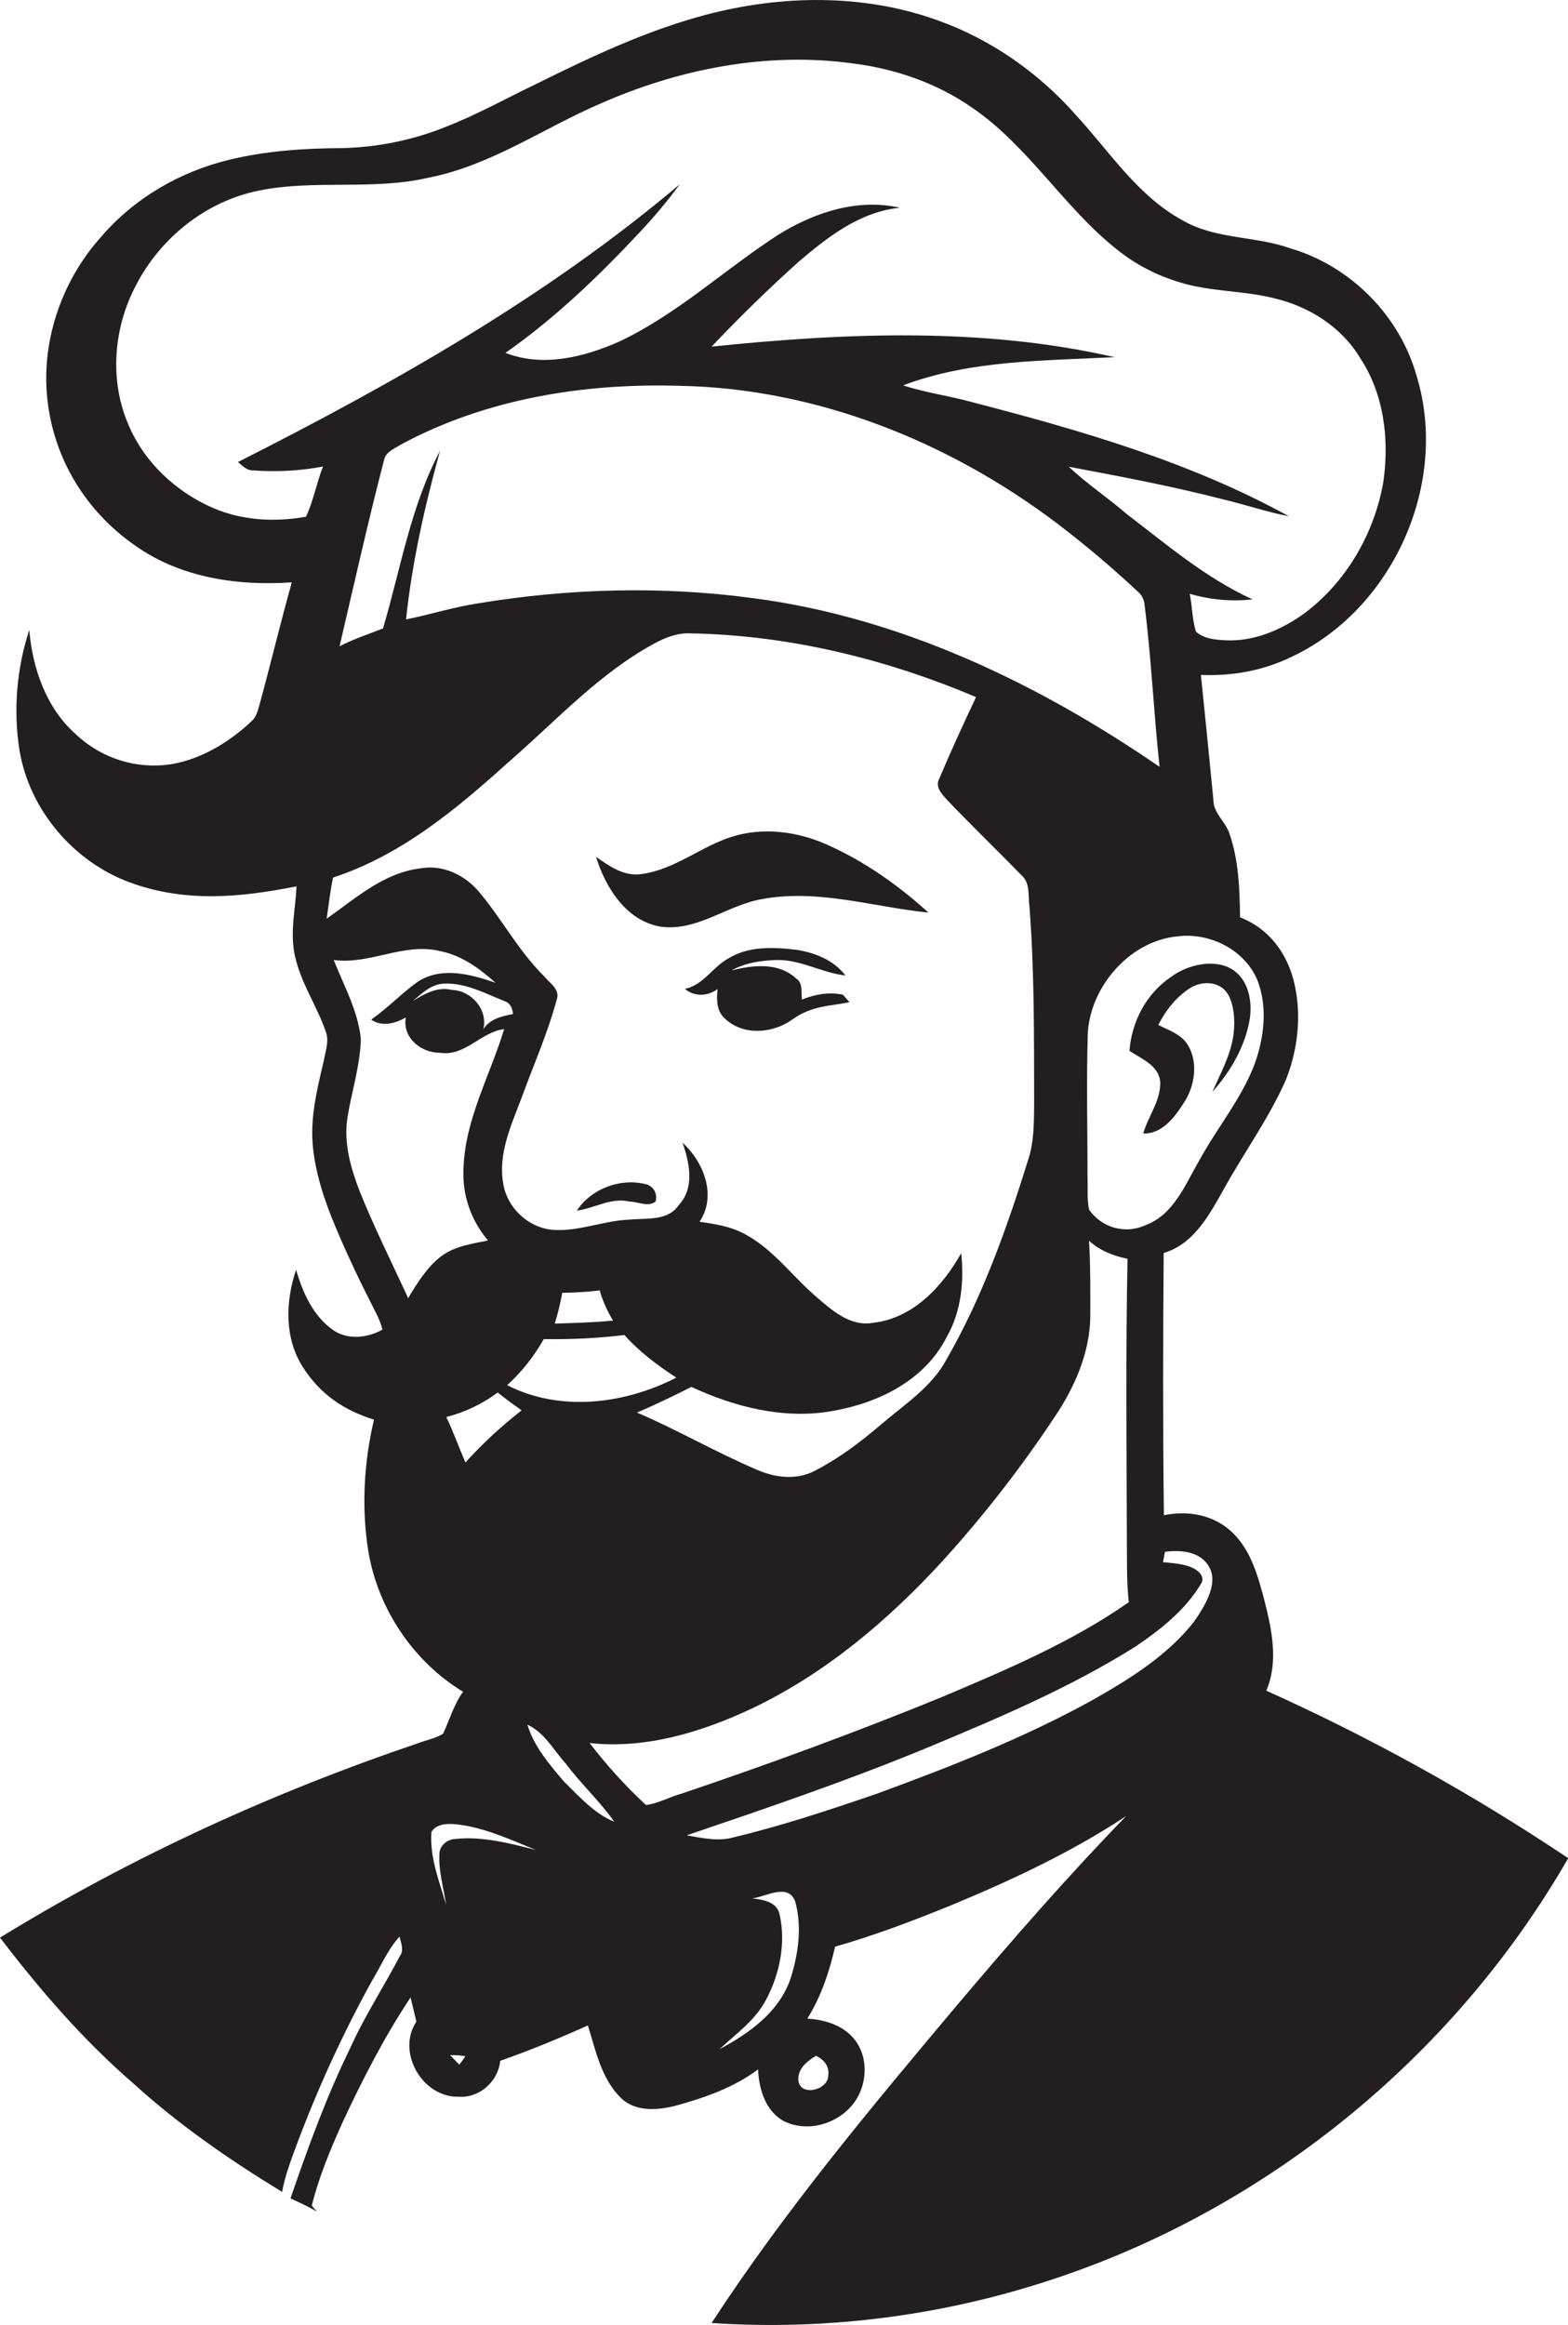 <?xml version="1.0" encoding="utf-8"?>
<!-- Generator: Adobe Illustrator 19.2.0, SVG Export Plug-In . SVG Version: 6.00 Build 0)  -->
<svg version="1.1" id="Layer_1" xmlns="http://www.w3.org/2000/svg" xmlns:xlink="http://www.w3.org/1999/xlink" x="0px" y="0px"
	 viewBox="0 0 728.7 1080" style="enable-background:new 0 0 728.7 1080;" xml:space="preserve">
<style type="text/css">
	.st0{fill:#231F20;}
</style>
<title>biseeise_chef_flat_black_logo_White_background_2574797a-b603-45a8-993f-0b7a74ba3a04</title>
<path class="st0" d="M524.9,488.1c5.8,3.9,14.6,7.2,14.3,15.6c-0.3,8.4-5.7,15-7.9,22.8c9.2,0.2,15-8.1,19.4-15.1s6.2-17.8,1.5-25.7
	c-2.9-5.2-8.9-7.1-13.9-9.6c3.4-6.8,8.2-12.9,14.7-17.1c4.8-3.1,12-3.4,16.2,0.9s5,13.8,4,20.9c-1.3,9.4-6,17.8-9.8,26.4
	c8.5-9.5,15.3-21.2,17.4-33.9c1.3-8.5-0.7-18.7-8.6-23.3s-20.1-2.1-27.9,3.7C532.8,461.4,525.9,474.5,524.9,488.1z"/>
<path class="st0" d="M588.5,785.3c5.7-13.4,2.6-28.1-0.8-41.6c-3-11.3-6.2-23.4-14.9-31.8s-20.8-10.4-31.9-8.1
	c-0.5-40.6-0.4-81.2-0.1-121.8c14-4.1,21.2-17.7,27.9-29.6c9.4-17,20.9-32.8,28.8-50.6c5.6-14,7.4-29.6,4.2-44.3
	s-12.1-26.3-25.4-31.4c-0.2-13-0.6-26.4-4.9-38.8c-1.8-5.7-7.6-9.6-7.5-15.9c-1.9-19.3-3.8-38.6-5.8-57.9
	c14.2,0.6,28.6-1.9,41.5-8.1c47.5-21.9,74-80.5,58.8-130.6c-7.8-28.1-30.7-51.2-58.6-59.4c-16.4-5.9-34.9-4.1-50.3-13.1
	c-20.6-11.2-33.5-31.4-48.9-48.2c-17.4-19.9-39.7-35.7-64.7-44.6C401.4-3,363.2-2.4,327.9,6.9c-27.5,7.3-53.3,19.5-78.7,32.1
	c-13.8,6.6-27.2,14.1-41.5,19.7c-15.7,6.4-32.4,9.8-49.3,10.1c-17.4,0.1-34.9,1.3-51.8,5.4C83.7,79.7,62.4,92,47,110
	c-18.8,20.9-28.5,49.9-24.7,77.9s19.5,51.4,41.8,66.4c20.8,14.2,46.8,17.9,71.5,16.2c-5.3,19-9.9,38.2-15.1,57.2
	c-0.8,2.6-1.4,5.4-3.6,7.3c-10.4,9.8-23.3,17.6-37.5,20c-16,2.4-32.2-2.7-44-13.8c-13.9-12.2-20.3-30.7-21.8-48.6
	c-5.9,18.1-7.5,37.4-4.5,56.2c4.7,27.5,25.1,51.5,51.3,61.1s52,6.8,77.4,1.8c-0.5,10.8-3.2,21.7-0.7,32.4
	c2.7,12.5,10.2,23.1,14.3,35.1c1.6,4.1,0,8.4-0.7,12.5c-2.7,11.6-5.7,23.2-5.6,35.2s4,26.1,8.9,38.3s11.6,26.7,18.2,39.6
	c2,4.2,4.5,8.2,5.5,12.8c-6.8,3.8-15.8,4.9-22.6,0.4c-9.5-6.5-14.4-17.5-17.5-28.2c-4.9,14.5-5.5,31.4,2.9,44.8s19.8,20.6,33.3,24.8
	c-4.7,20-5.9,41-2.6,61.3c4.5,26.7,20.9,51.1,44,65.1c-4.3,5.9-6.2,13-9.3,19.5c-3.5,2.2-7.7,2.9-11.6,4.4
	C126.6,832.6,61.1,862.5,0,900c18.5,24.2,38.5,47.4,61.6,67.4c21.3,19.4,45,35.8,69.5,50.7c1.3-7.2,3.9-14.1,6.4-20.9
	c9.9-26.6,21.7-52.4,35.4-77.2c4.2-6.9,7.3-14.5,12.8-20.5c0.6,2.9,2.2,6.3,0.1,9.1c-7.4,14.2-16.3,27.7-22.9,42.4
	c-11.1,22.6-19.7,46.3-27.9,70.1c4.1,2,8.4,3.8,12.3,6.2l-2.4-2.8c3.3-13.4,8.7-26.2,14.3-38.7c9.3-19.9,19.4-39.7,31.6-58
	c0.9,3.7,1.8,7.4,2.7,11.2c-9.4,14.2,2.8,35.3,19.6,34.9c9.8,0.7,18.4-7.1,19.4-16.7c13.8-4.8,27.3-10.4,40.7-16.4
	c3.7,11.8,6.3,25,15.6,33.9c6.7,6.3,16.8,5.5,25.1,3.4c13.5-3.7,27.1-8.4,38.4-16.9c0.4,9.2,3.5,19.7,12.3,24.2
	c10.7,5.1,24.2,1.3,31.6-7.8s7.8-23.6-0.6-32c-5.3-5.4-13-7.5-20.4-8c6.4-10.2,10.2-21.7,12.9-33.4c18.6-5.3,36.7-12.2,54.6-19.5
	c27.9-11.6,55.5-24.5,80.7-41.2c-27.3,28.1-53.1,57.7-78.4,87.6c-40.1,47.7-80.2,95.6-114.3,147.9c55.2,3.7,110.7-3.8,163-21.8
	c98.3-33.6,183.3-104,235.1-194.1C684.3,833.3,637.4,807.3,588.5,785.3z M584.4,455.4c4.8,12.5,3.1,26.6-1.4,39
	c-6.2,16.2-17.5,29.6-25.7,44.7c-6.5,11.1-11.8,25.1-25,30c-9.3,4.3-20.4,1.2-26.2-7.3c-1-5.1-0.5-10.5-0.7-15.7
	c0-21.7-0.5-43.4,0.1-65.2s19.1-44,42-46C562.5,433.1,578.6,441.3,584.4,455.4z M178,291.9c-6.8,2.7-13.7,4.9-20.2,8.3
	c6.8-29,13.3-58.2,20.8-87c1-3.5,4.8-4.8,7.5-6.6c39.4-21.3,85-28.7,129.4-27.4c63.7,1.1,125.6,25.9,176,64.1
	c13,9.9,25.4,20.4,37.3,31.5c2,1.7,3.1,4.2,3.2,6.8c3.1,24.8,4.2,49.8,6.9,74.6c-56.6-38.9-120.6-69.5-189.2-78.4
	c-42.4-5.7-85.6-4.5-127.8,2.5c-11.2,1.7-22.1,5.2-33.2,7.4c2.8-26.5,8.7-52.6,15.8-78.3C190.9,235,186.2,264.2,178,291.9z
	 M117.9,218.5c10.8,0.8,21.6,0.2,32.2-1.8c-3,7.7-4.4,15.9-7.9,23.3c-14.4,2.6-29.8,1.8-43.3-4.1c-17.2-7.5-31.9-21.2-39.2-38.6
	c-8.9-20.5-7-44.8,3.3-64.4c11.3-22.2,32.5-39.3,57-44.3c26.1-5.4,53.2,0,79.3-6.1c28.6-5.6,52.8-22.7,79.1-34.1
	c36.9-16.4,78-24.5,118.2-18.9c19.7,2.5,39,9.2,55.3,20.6c26,17.8,42.3,45.9,66.7,65.4c8.8,7.2,19,12.5,29.9,15.7
	c14.3,4.4,29.5,3.7,43.9,7.4c16,3.8,31.1,13.3,39.7,27.7c11.1,16.7,13.6,37.8,10.8,57.4c-4.1,23.9-17.1,46.5-36.6,61.1
	c-10.6,7.7-23.5,13.3-36.8,12.6c-4.7-0.2-10-0.7-13.7-4c-1.8-5.7-1.7-11.8-2.9-17.6c9.5,2.8,19.4,3.7,29.2,2.6
	c-21.5-9.8-39.6-25.2-58.3-39.5c-8.8-7.6-18.6-14.1-27.1-22.1c23.9,4.5,47.9,9,71.5,15.1c10.3,2.4,20.4,5.9,30.8,7.9
	c-46-25.3-97-40-147.6-53.1c-10.5-2.9-21.3-4.3-31.7-7.7c31.3-11.8,65.4-11.4,98.3-13.1c-61.4-14-125.1-11.3-187.3-4.9
	c12.9-13.6,26.3-26.7,40.2-39.2c13.7-11.7,28.8-23.5,47.3-25.3c-19.7-4.5-39.9,2.2-56.6,12.6c-24.9,16.1-46.9,36.9-73.9,49.6
	c-16.3,7.2-35.5,12-52.8,5.2c22.9-16,43.2-35.5,62.2-55.8c6.7-7.1,13-14.6,18.8-22.5c-62,52.4-133.1,92.5-205.3,129
	C112.7,216.4,114.8,218.7,117.9,218.5z M151.8,426.7c1-6.3,1.6-12.8,3-19.1c31.4-10.2,57.4-31.8,81.5-53.6
	c20.6-17.8,39.3-38.2,62.7-52.2c6.6-3.9,13.8-8,21.8-7.6c45.7,0.8,90.8,11.8,132.8,29.6c-5.9,12.5-11.7,25.1-17.1,37.9
	c-2.1,3.9,1.4,7.4,3.9,10.1c11.2,11.8,23,23.1,34.3,34.7c4.1,3.6,3.1,9.5,3.7,14.4c2.4,30.5,2.1,61.1,2.2,91.7
	c-0.1,8.9,0,18-2.9,26.5c-9.9,31.8-21.2,63.4-37.8,92.3c-6.8,12.7-19.2,20.7-29.9,29.8s-20,16.1-31.4,22c-8.4,4.4-18.4,3.2-26.8-0.5
	c-19-8.1-36.9-18.5-55.8-26.6c8.6-3.6,17-7.7,25.3-11.9c20.1,9.3,42.7,15.1,65,11.3s43.6-14.5,53.8-34.7c6.6-11.7,8-25.5,6.6-38.7
	c-8.7,15.4-22.3,30.2-40.8,32.3c-10.6,2-19.2-5.7-26.6-12.1c-11.1-9.5-19.9-22-33-29c-6.5-3.6-13.9-4.8-21.2-5.8
	c8.1-12,2-27.8-7.9-36.7c3.3,9.4,5.7,21-1.8,29c-5.1,7.5-15,5.9-22.8,6.7c-11.8,0.4-23,5.4-34.9,4.8s-22.3-10.3-23.9-22
	c-2.3-13.8,3.9-26.9,8.6-39.4c5.5-15.1,12.1-29.9,16.3-45.5c1.8-4.8-3.2-7.7-5.7-10.8c-11.8-11.6-19.5-26.3-30-38.9
	c-6.5-8-16.9-13.2-27.3-11.4C178.3,405.3,165.3,417.3,151.8,426.7z M290.2,620.1c6.9,7.8,15.4,14.1,24.1,19.8
	c-24,12.3-53.9,16.1-78.6,3.5c6.8-6.2,12.5-13.4,17-21.4C265.2,622.2,277.8,621.6,290.2,620.1z M257.8,614.8
	c1.5-4.7,2.6-9.5,3.5-14.3c5.8-0.1,11.6-0.4,17.4-1.1c1.4,4.9,3.5,9.6,6.2,14C275.8,614.3,266.7,614.5,257.8,614.8L257.8,614.8z
	 M209.9,459.8c-6.6-1.6-12.6,1.8-18,5.1c4.2-3.5,8.5-7.8,14.4-8c10-0.5,19.1,4.5,28.1,8.1c2.7,0.8,3.8,3.3,4,6
	c-5.2,1-10.8,2.3-13.8,7.1c2.3-9.2-5.6-18.1-14.8-18.3H209.9z M189.7,603c-7.6-16.5-15.7-32.7-22.5-49.5
	c-4.1-10.7-7.5-22.2-5.8-33.8s6-24.5,6.3-37.1c-1.3-13.1-7.9-24.7-12.6-36.7c16.8,2.3,32.7-8.3,49.5-4.1c9.9,1.9,18.3,8.1,25.7,14.7
	c-11.5-4-25.3-7.7-36.3-0.4c-7.5,5.4-13.9,12.2-21.5,17.5c5,3.5,11.2,1.8,16.1-1c-1.7,9.4,7.1,16.5,15.9,16.4
	c11.7,1.8,18.8-9.6,29.8-11c-6.5,21.4-18.1,41.7-18.9,64.5c-0.7,12.3,3.4,24.3,11.4,33.7c-7.4,1.5-15.4,2.6-21.6,7.2
	S193.8,595.9,189.7,603z M207.4,658.2c8.6-2.2,16.8-6.1,23.9-11.4c3.6,2.9,7.3,5.6,11.1,8.3c-9.4,7.3-18.1,15.4-26.1,24.2
	C213.2,672.2,210.7,665,207.4,658.2z M213.4,959l-4.2-4.4c2.4-0.1,4.8,0.1,7.1,0.5C215.4,956.4,214.5,957.7,213.4,959z M211.4,854.2
	c-3.8,0.2-7.4,3.4-7.2,7.3c-0.4,7.9,2,15.5,3.1,23.2c-3.2-11-7.7-22.2-6.8-33.8c2.2-3.7,7.1-3.9,10.9-3.6c13.3,1.3,25.5,7.1,37.7,12
	C236.8,856.2,224.2,852.8,211.4,854.2z M262.6,828.1c-6.9-8.1-14.3-16.5-17.5-27c7.9,3.6,12.1,11.7,17.7,17.9
	c7.1,9.5,15.9,17.6,22.7,27.2c-9.1-3.7-15.9-11.3-22.8-18.1L262.6,828.1z M300.2,838.4c-9.5-8.8-18.3-18.5-26.2-28.8
	c26.2,2.9,52.3-5.1,75.8-16.2c33.9-16.2,63-40.8,88.3-68.4c18.9-20.8,36.2-43,51.8-66.5c9.5-14,16.7-30.3,16.8-47.4
	c0-11.6,0.1-23.2-0.6-34.8c5,4.6,11.4,7.1,17.9,8.4c-0.9,44.7-0.4,89.4-0.3,134.1c0.1,8.5-0.1,17,0.9,25.4
	c-26.8,18.7-57.2,31.5-87.2,44.2c-39.7,16.2-80,31-120.6,44.7C311.2,834.6,306,837.7,300.2,838.4L300.2,838.4z M334.5,951.7
	c7.7-7.1,16.7-13.5,21.6-23c6.3-11.9,9.2-26.3,6.2-39.5c-1.3-5.9-7.7-6.9-12.8-7.4c6.4-0.7,16.9-7.5,20.1,1.6
	c3.2,11.6,1.4,24.3-2.2,35.6c-5.2,15.4-19.1,25.4-32.8,32.7H334.5z M379.2,954.9c3.6,1.6,6.4,4.9,5.7,9.1c0.1,7-13.7,10.2-13.9,1.8
	C370.9,960.6,375.3,957.3,379.2,954.9L379.2,954.9z M554.7,753.5c-12.1,15.3-29,25.9-45.8,35.5c-32.3,18-66.9,31.5-101.5,44.2
	c-21.9,7.5-43.9,14.8-66.4,20.2c-7.2,2.1-14.7,0.3-21.9-0.9c38-12.9,75.9-25.8,113-41.2c32.6-13.6,65.3-27.5,95.3-46.3
	c11.7-7.9,23.4-17,30.7-29.3c2.1-3.2-0.9-5.9-3.5-7.3c-4.4-2.1-9.4-2.3-14.1-2.8l0.9-4.8c7.5-1,16.9-0.2,20.8,7.5
	S559.8,746.3,554.7,753.5z"/>
<path class="st0" d="M372.7,464.3c-0.5-3.4,0.6-7.7-2.7-9.8c-8.1-7.6-20.2-6.3-30.1-3.7c6.5-3.7,14.1-4.7,21.4-4.9
	c11-0.1,20.8,6,31.6,7.2c-5.4-7.1-14-10.5-22.5-11.9c-10.7-1.3-22.6-1.9-32.1,4.1c-7.2,4-11.5,12.3-20,14c4.4,3.8,10.6,3.5,15.2,0.1
	c-0.6,4.9-0.5,10.6,3.7,14c8.5,7.8,22.1,6.6,31.1,0.1s17.5-6.1,26.5-8l-3.1-3.5C385.2,460.7,378.7,461.8,372.7,464.3z"/>
<path class="st0" d="M292.4,558.1c4,0,8.6,2.7,12.2,0.1c1.1-3.3-0.6-6.9-3.9-8c-0.4-0.1-0.8-0.2-1.2-0.3
	c-11.6-2.7-24.9,2.4-31.4,12.4C276.2,561.3,283.9,556.1,292.4,558.1z"/>
<path class="st0" d="M306.8,430.4c17.1,2.5,31.2-10.1,47.5-12.8c25.9-4.8,51.6,3.7,77.2,6.3c-14-12.7-29.7-23.8-47-31.5
	c-13.8-6.2-29.7-8.3-44.2-3.8S313.5,404,298,406c-8,1.2-14.8-3.7-21-8C281.4,412.3,291,427.6,306.8,430.4z"/>
</svg>
